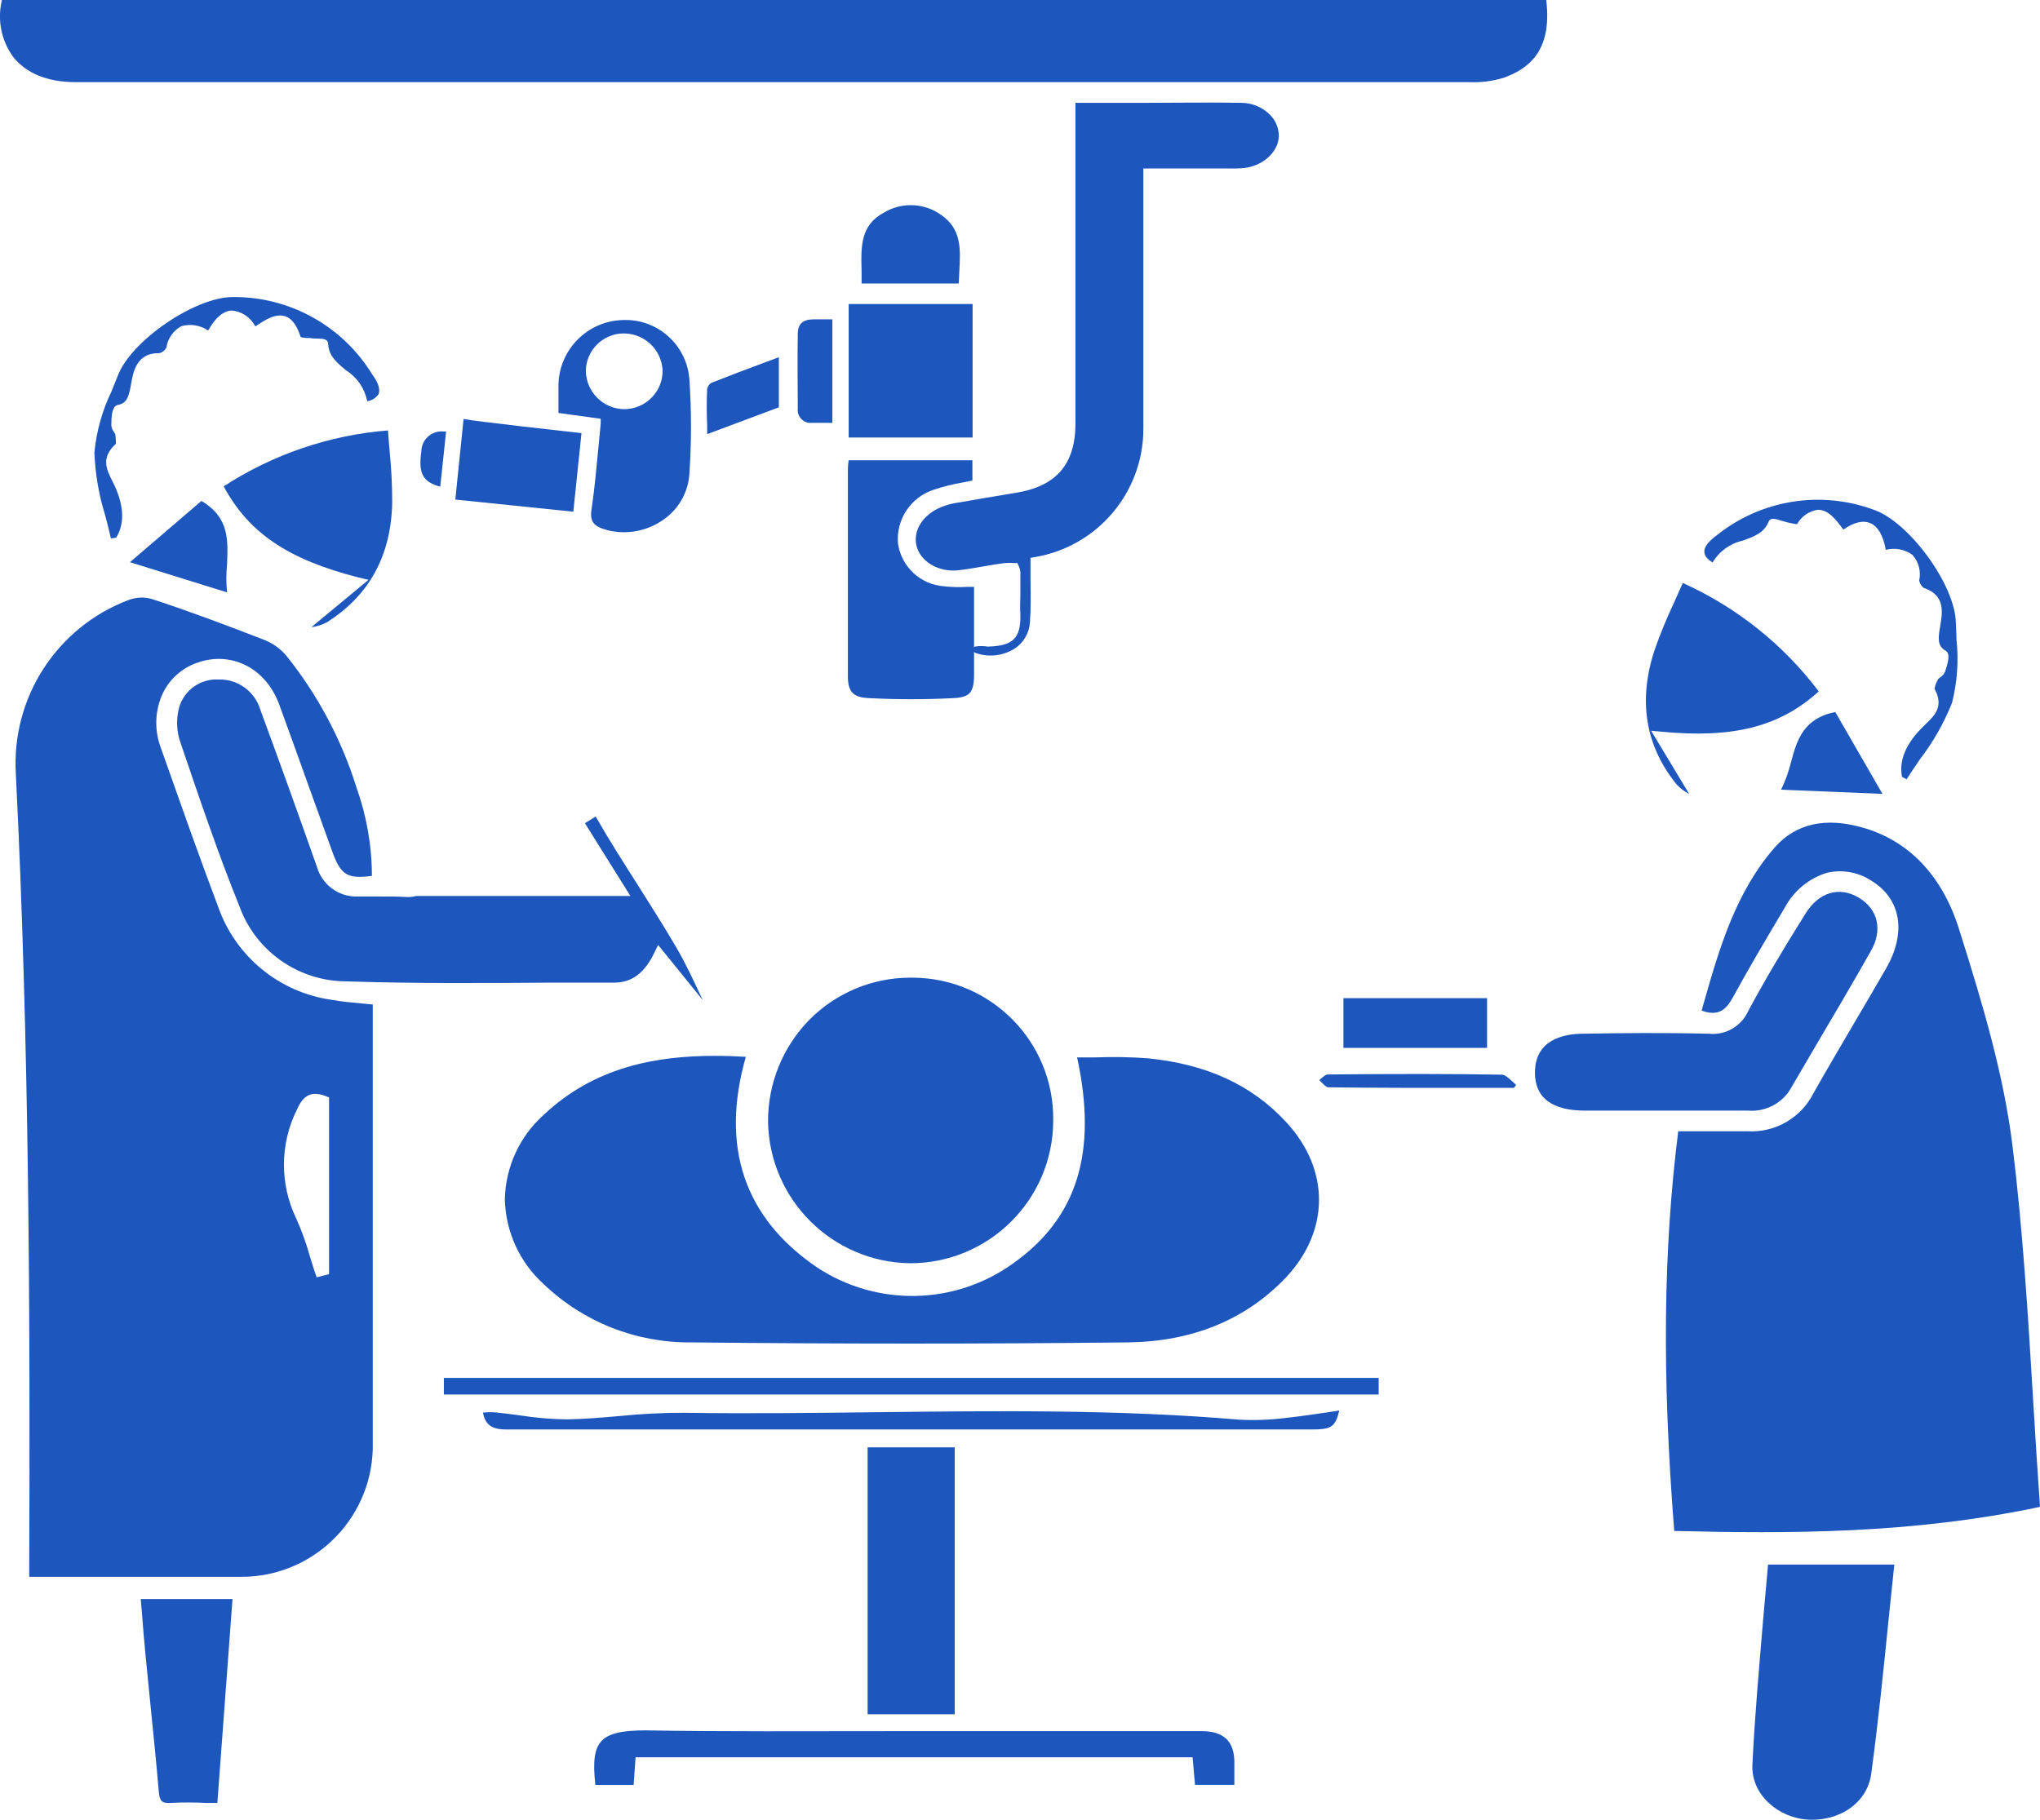 <?xml version="1.0" encoding="UTF-8"?>
<svg id="Layer_1" data-name="Layer 1" xmlns="http://www.w3.org/2000/svg" viewBox="0 0 210.04 187.41">
  <defs>
    <style>
      .cls-1 {
        fill: #1d57bd;
      }
    </style>
  </defs>
  <path class="cls-1" d="M38.38,148.67v-45.22l-1.08-.1c-1.09-.1-2.12-.19-3.16-.38-5.39-.76-9.9-4.47-11.69-9.61-1.73-4.59-3.4-9.29-5-13.83l-.9-2.54c-.64-1.71-.61-3.6.08-5.29.67-1.62,2.01-2.87,3.66-3.44,3.53-1.26,7.09.55,8.46,4.3,1.05,2.87,2.08,5.74,3.11,8.62.78,2.17,1.56,4.35,2.35,6.52.87,2.4,1.52,2.84,4.08,2.51,0-3.12-.55-6.21-1.6-9.15-1.53-4.89-3.96-9.46-7.16-13.47-.6-.73-1.38-1.3-2.25-1.66-4.06-1.58-7.86-3-11.62-4.23-.8-.24-1.66-.2-2.44.1-7.36,2.79-12.05,10.03-11.59,17.89,1.39,27.83,1.48,56,1.38,82.35,0,.12,0,.23,0,.35h21.53c7.46.18,13.65-5.72,13.84-13.17,0-.18,0-.36,0-.55ZM33.89,131.22l-1.29.33-.15-.44c-.2-.6-.39-1.21-.57-1.81-.37-1.31-.83-2.59-1.39-3.83-1.7-3.54-1.67-7.67.08-11.19.51-1.14,1.22-2.09,3-1.38l.31.12v18.2Z"/>
  <path class="cls-1" d="M132.38,131.59c4.54-4.83,4.57-11.11.07-16-3.54-3.85-8.22-6-14.3-6.6-1.79-.13-3.59-.16-5.38-.09h-1.87c2.13,9.81,0,16.58-6.65,21.26-5.98,4.27-13.97,4.42-20.11.38-7.49-5.09-10-12.39-7.35-21.7-1-.06-2.11-.1-3.19-.1-6,0-12.39,1.13-17.62,6.08-2.48,2.21-3.92,5.35-4,8.67.07,3.35,1.52,6.52,4,8.76,4.08,3.91,9.53,6.06,15.18,6,14.71.16,29.87.17,45.07,0,6.58-.1,12.02-2.34,16.15-6.66Z"/>
  <path class="cls-1" d="M1.38,5.89c1.33,1.67,3.53,2.56,6.36,2.57h143.47c1.23.06,2.47-.1,3.65-.46,2.38-.89,5-2.61,4.34-8H.2c-.5,2.04-.07,4.2,1.18,5.89Z"/>
  <path class="cls-1" d="M79.08,115.59c.17,7.98,6.62,14.39,14.6,14.51h0c8.13.02,14.74-6.55,14.76-14.68,0-.04,0-.08,0-.12.06-8.01-6.4-14.55-14.41-14.61-.09,0-.18,0-.27,0h0c-3.9-.01-7.65,1.54-10.4,4.31-2.78,2.82-4.32,6.63-4.28,10.59Z"/>
  <rect class="cls-1" x="89.33" y="149.06" width="8.97" height="27.49"/>
  <path class="cls-1" d="M89.49,71.9c2.88.15,5.77.15,8.65,0,1.72-.08,2.15-.57,2.15-2.48v-8.98h-.72c-.79.05-1.59.03-2.38-.06-2.41-.17-4.38-2-4.73-4.39-.22-2.48,1.3-4.77,3.66-5.55.98-.32,1.98-.58,3-.75l1-.2v-2.09h-12.74c-.05.29-.07.59-.08.88v21.13c-.04,1.83.48,2.41,2.19,2.49Z"/>
  <rect class="cls-1" x="45.7" y="141.91" width="96.25" height="1.71"/>
  <path class="cls-1" d="M123.04,183.82h4.05v-2.31c0-2.2-1.12-3.22-3.35-3.22h-32.5c-8.12,0-16.52.06-24.78-.08-2.42,0-3.83.31-4.55,1.12s-.88,2.1-.61,4.5h3.94l.2-2.85h57.35l.25,2.84Z"/>
  <path class="cls-1" d="M127.58,146.21c-12.39-1.06-25-.91-37.22-.77-6.55.08-13.33.16-20,.06-2.17,0-4.35.11-6.51.33-1.8.16-3.66.32-5.5.35-1.61-.02-3.21-.16-4.8-.41-.82-.11-1.63-.22-2.45-.3-.39-.04-.79-.04-1.18,0h-.19c.24,1.44,1.13,1.75,2.45,1.75h82.71c2.14,0,2.58-.18,3-1.95l-1.25.19c-1.5.22-2.91.43-4.35.58-1.56.2-3.14.25-4.71.17Z"/>
  <path class="cls-1" d="M62.5,54.59c2,.52,4.14.12,5.82-1.08,1.56-1.08,2.54-2.82,2.66-4.71.22-3.24.22-6.5,0-9.74-.27-3.56-3.31-6.26-6.87-6.1-3.61.1-6.52,3.02-6.61,6.63v2.94l4.35.6v.49c-.09.87-.17,1.73-.25,2.6-.19,2-.38,4.07-.67,6.08-.25,1.37.13,1.9,1.57,2.29ZM60.32,38.24c0-2.15,1.75-3.9,3.9-3.9h0c2.12,0,3.88,1.65,4,3.77.03,1.06-.38,2.09-1.13,2.84-.74.76-1.76,1.19-2.83,1.19h0c-2.15-.03-3.89-1.76-3.94-3.91h0Z"/>
  <rect class="cls-1" x="87.38" y="31.31" width="12.76" height="13.75"/>
  <path class="cls-1" d="M17.61,185.68c1.17-.07,2.32-.06,3.55,0h1.22l1.56-21h-9.45l.12,1.39c.11,1.42.22,2.83.36,4.24.16,1.69.33,3.37.5,5.06.3,3,.62,6.09.88,9.15.09,1,.31,1.21,1.26,1.16Z"/>
  <path class="cls-1" d="M53.79,43.92c-3.38-.4-5.14-.6-6.06-.77l-.85,8.3,12.15,1.25.84-8.09-6.08-.69Z"/>
  <path class="cls-1" d="M98.71,29.2l.06-1.2c.13-2.37.25-4.41-1.89-5.88-1.72-1.22-3.99-1.32-5.81-.26-2.5,1.31-2.43,3.52-2.36,6.07v1.27h10Z"/>
  <path class="cls-1" d="M82.14,34.32c-.05,2.84,0,5.63,0,7.74-.09.73.42,1.39,1.15,1.49.11.01.21.01.32,0h2.09v-10.66h-2c-1.05.02-1.54.49-1.56,1.43Z"/>
  <path class="cls-1" d="M80.19,41.95v-5.16l-1.24.46c-2,.74-3.85,1.44-5.73,2.19-.21.14-.36.36-.41.61-.06,1.23-.05,2.49,0,3.82v.84l7.38-2.76Z"/>
  <path class="cls-1" d="M127.82,17.33c2.08-.12,3.8-1.6,3.85-3.31,0-.83-.33-1.62-.92-2.21-.78-.77-1.82-1.21-2.92-1.22-3.22-.06-6.51,0-9.68,0h-7.42v33c0,4.2-1.95,6.48-6.11,7.16-2.13.35-4.25.71-6.38,1.08-.34.06-.67.15-1,.27-2,.68-3.23,2.32-2.9,4s2.24,2.87,4.35,2.63c.86-.1,1.74-.25,2.59-.4s1.43-.25,2.15-.34c.33-.03.67-.03,1,0h.32l.13.29c.1.2.16.42.18.65v2.19c0,.73-.06,1.46,0,2.18.05,2.43-.76,3.23-3.36,3.29-.44-.07-.88-.07-1.32,0-.13.06-.25.15-.35.26.09.17.23.31.4.39,1.33.48,2.8.32,4-.42.94-.59,1.53-1.6,1.61-2.7.11-1.44.08-2.89.06-4.42v-2.25l.42-.07c6.49-1.08,11.23-6.7,11.2-13.28v-26.75h8.18c.6,0,1.26.02,1.92-.02Z"/>
  <path class="cls-1" d="M43.38,46.53c-.32,2.2.14,3.11,1.95,3.59l.6-5.68h-.24c-1.15-.12-2.18.71-2.3,1.86,0,.08-.01.15-.01.23Z"/>
  <path class="cls-1" d="M40.38,51.77c0-1.76-.08-3.51-.26-5.26-.06-.71-.12-1.43-.17-2.18-6.03.48-11.85,2.46-16.92,5.76,2.59,4.81,6.66,7.55,13.91,9.39l1,.24-5.88,4.87c.54-.06,1.07-.23,1.56-.48,4.37-2.74,6.66-6.88,6.76-12.34Z"/>
  <path class="cls-1" d="M18.68,33.59c.94-.26,1.95-.1,2.75.45.75-1.34,1.55-2,2.42-2.06,1.03.08,1.94.69,2.42,1.61h.06c1-.67,2.06-1.36,3.09-1,.68.25,1.18,1,1.54,2.13.19.04.39.07.59.09h.31c.26.04.53.06.79.06.67,0,1.12.06,1.14.56.06,1.23.89,1.92,1.85,2.72,1.13.71,1.91,1.86,2.17,3.17.48-.07.9-.33,1.17-.73.18-.44,0-1.15-.64-2-3.02-4.97-8.42-8-14.23-8h-.14c-3.88,0-10.46,4.48-11.84,8.1-.21.54-.43,1.08-.65,1.62-.95,1.97-1.55,4.1-1.76,6.28.08,2.19.45,4.36,1.1,6.45.21.79.42,1.6.6,2.41l.54-.07c.87-1.42.82-3.22-.16-5.36l-.27-.55c-.57-1.15-1.16-2.34.41-3.77,0-.31-.02-.62-.06-.92-.03-.1-.07-.19-.14-.27-.16-.21-.26-.47-.28-.74,0-1.94.47-2,.68-2.07,1-.17,1.15-1,1.37-2.23s.58-3.16,2.93-3.1c.29-.09.53-.29.69-.55.13-.95.71-1.78,1.55-2.23Z"/>
  <path class="cls-1" d="M20.74,51.59l-7.36,6.31,10,3.11c-.1-.96-.1-1.94,0-2.9.09-2.47.25-4.8-2.64-6.52Z"/>
  <path class="cls-1" d="M173.26,60.04l-.89,2c-.75,1.59-1.42,3.21-2,4.87-1.72,5.18-1,9.85,2.24,13.86.37.41.82.75,1.31,1l-3.92-6.51,1,.09c7.45.72,12.21-.49,16.26-4.14-3.65-4.84-8.47-8.68-14-11.17Z"/>
  <path class="cls-1" d="M200.98,72.39c.54-2.13.7-4.33.46-6.51,0-.59-.05-1.17-.06-1.74-.08-3.93-4.87-10.47-8.54-11.67-5.45-1.98-11.53-.98-16.06,2.64-.88.65-1.33,1.24-1.3,1.71s.3.73.84,1.12c.68-1.15,1.81-1.97,3.11-2.26,1.18-.43,2.19-.79,2.66-1.93.19-.47.62-.34,1.26-.14.26.07.55.16.77.21l.3.06c.2.05.4.09.6.11.45-.81,1.25-1.36,2.16-1.49,1.07,0,1.85,1,2.58,2v.06c1.12-.78,2.05-1,2.81-.68s1.33,1.24,1.59,2.75c.94-.25,1.95-.06,2.74.51.65.72.91,1.71.7,2.65.06.3.23.57.47.76,2.24.73,1.93,2.56,1.7,3.89s-.3,2.08.54,2.57c.18.11.6.35-.05,2.18-.11.24-.29.45-.52.59-.07.04-.14.1-.19.16-.18.31-.31.65-.37,1,1,1.83,0,2.75-.92,3.64l-.43.43c-1.65,1.68-2.31,3.36-2,5l.48.25c.44-.71.92-1.4,1.38-2.08,1.36-1.77,2.46-3.72,3.29-5.79Z"/>
  <path class="cls-1" d="M184.38,78.59c-.24.95-.57,1.86-1,2.74l10.44.43-4.86-8.43c-3.32.67-3.96,2.92-4.58,5.26Z"/>
  <path class="cls-1" d="M172.38,157.67c11.85.29,24.5.31,37.66-2.48-.26-3.64-.48-7.27-.7-10.88-.52-8.65-1.06-17.6-2.13-26.29-.9-7.27-3-14.42-5.51-22.34-1.72-5.48-5.15-9.1-9.93-10.45-3.82-1.09-6.85-.41-9,2-4.08,4.64-5.77,10.52-7.39,16.21l-.18.64c1.71.62,2.5-.05,3.24-1.4,1.61-2.94,3.29-5.8,5.32-9.2.92-1.73,2.49-3.03,4.37-3.6,1.56-.35,3.19-.06,4.53.81,3.06,1.87,3.66,5.31,1.56,9-1.12,1.95-2.27,3.9-3.41,5.84-1.37,2.34-2.75,4.68-4.09,7.05-1.28,2.54-3.93,4.08-6.77,3.93h-7.16c-1.54,12.3-1.68,25.08-.41,41.16Z"/>
  <path class="cls-1" d="M191.38,92.45c-2-1.19-4.09-.58-5.46,1.6-2.51,4-4.34,7.13-5.93,10.09-.71,1.57-2.36,2.51-4.07,2.32-4.58-.11-9.08-.07-12.88,0-2.28,0-5,.75-5,4s2.73,3.89,5,3.92h16.92c1.88.16,3.67-.82,4.54-2.49l2.44-4.17c1.87-3.16,3.79-6.43,5.63-9.68,1.32-2.21.81-4.4-1.19-5.59Z"/>
  <path class="cls-1" d="M180.43,181.73c-.15,3.2,2.76,5.43,5.54,5.66,3.42.27,6.29-1.74,6.69-4.69.71-5.21,1.25-10.55,1.77-15.7.2-1.96.4-3.92.61-5.87h-13c-.17,1.96-.34,3.9-.52,5.83-.42,5.08-.86,9.88-1.09,14.77Z"/>
  <rect class="cls-1" x="138.32" y="102.8" width="14.79" height="5.12"/>
  <path class="cls-1" d="M136.67,110.66c-.18,0-.52.3-.76.52l-.07.06.11.12c.25.25.61.62.78.62,5.11.07,10.3.06,15.32.06h3.83l.22-.31-.32-.29c-.38-.35-.82-.76-1.12-.76-5.2-.09-10.91-.09-17.99-.02Z"/>
  <path class="cls-1" d="M18.46,72.8c-.3,1.08-.3,2.22,0,3.3l.18.55c1.87,5.5,3.79,11.19,6,16.66,1.67,4.64,6.07,7.74,11,7.76,7,.23,14.19.18,21.11.13h6.5c1.82,0,3.14-1,4.16-3.16l.35-.72,4.56,5.63c0-.11-.1-.21-.14-.32-.8-1.71-1.62-3.49-2.59-5.13-1.24-2.12-2.59-4.24-3.88-6.29-1.47-2.31-3-4.7-4.38-7.12h0l-1.1.69c.84,1.37,1.7,2.74,2.58,4.14l2.1,3.36h-22.08c-.33.09-.66.12-1,.1-1-.06-2-.05-3-.05h-2c-1.94.07-3.67-1.2-4.2-3.06-1.76-5-3.66-10.3-5.83-16.19-.57-1.89-2.34-3.16-4.31-3.1-1.83-.09-3.49,1.07-4.03,2.82Z"/>
</svg>